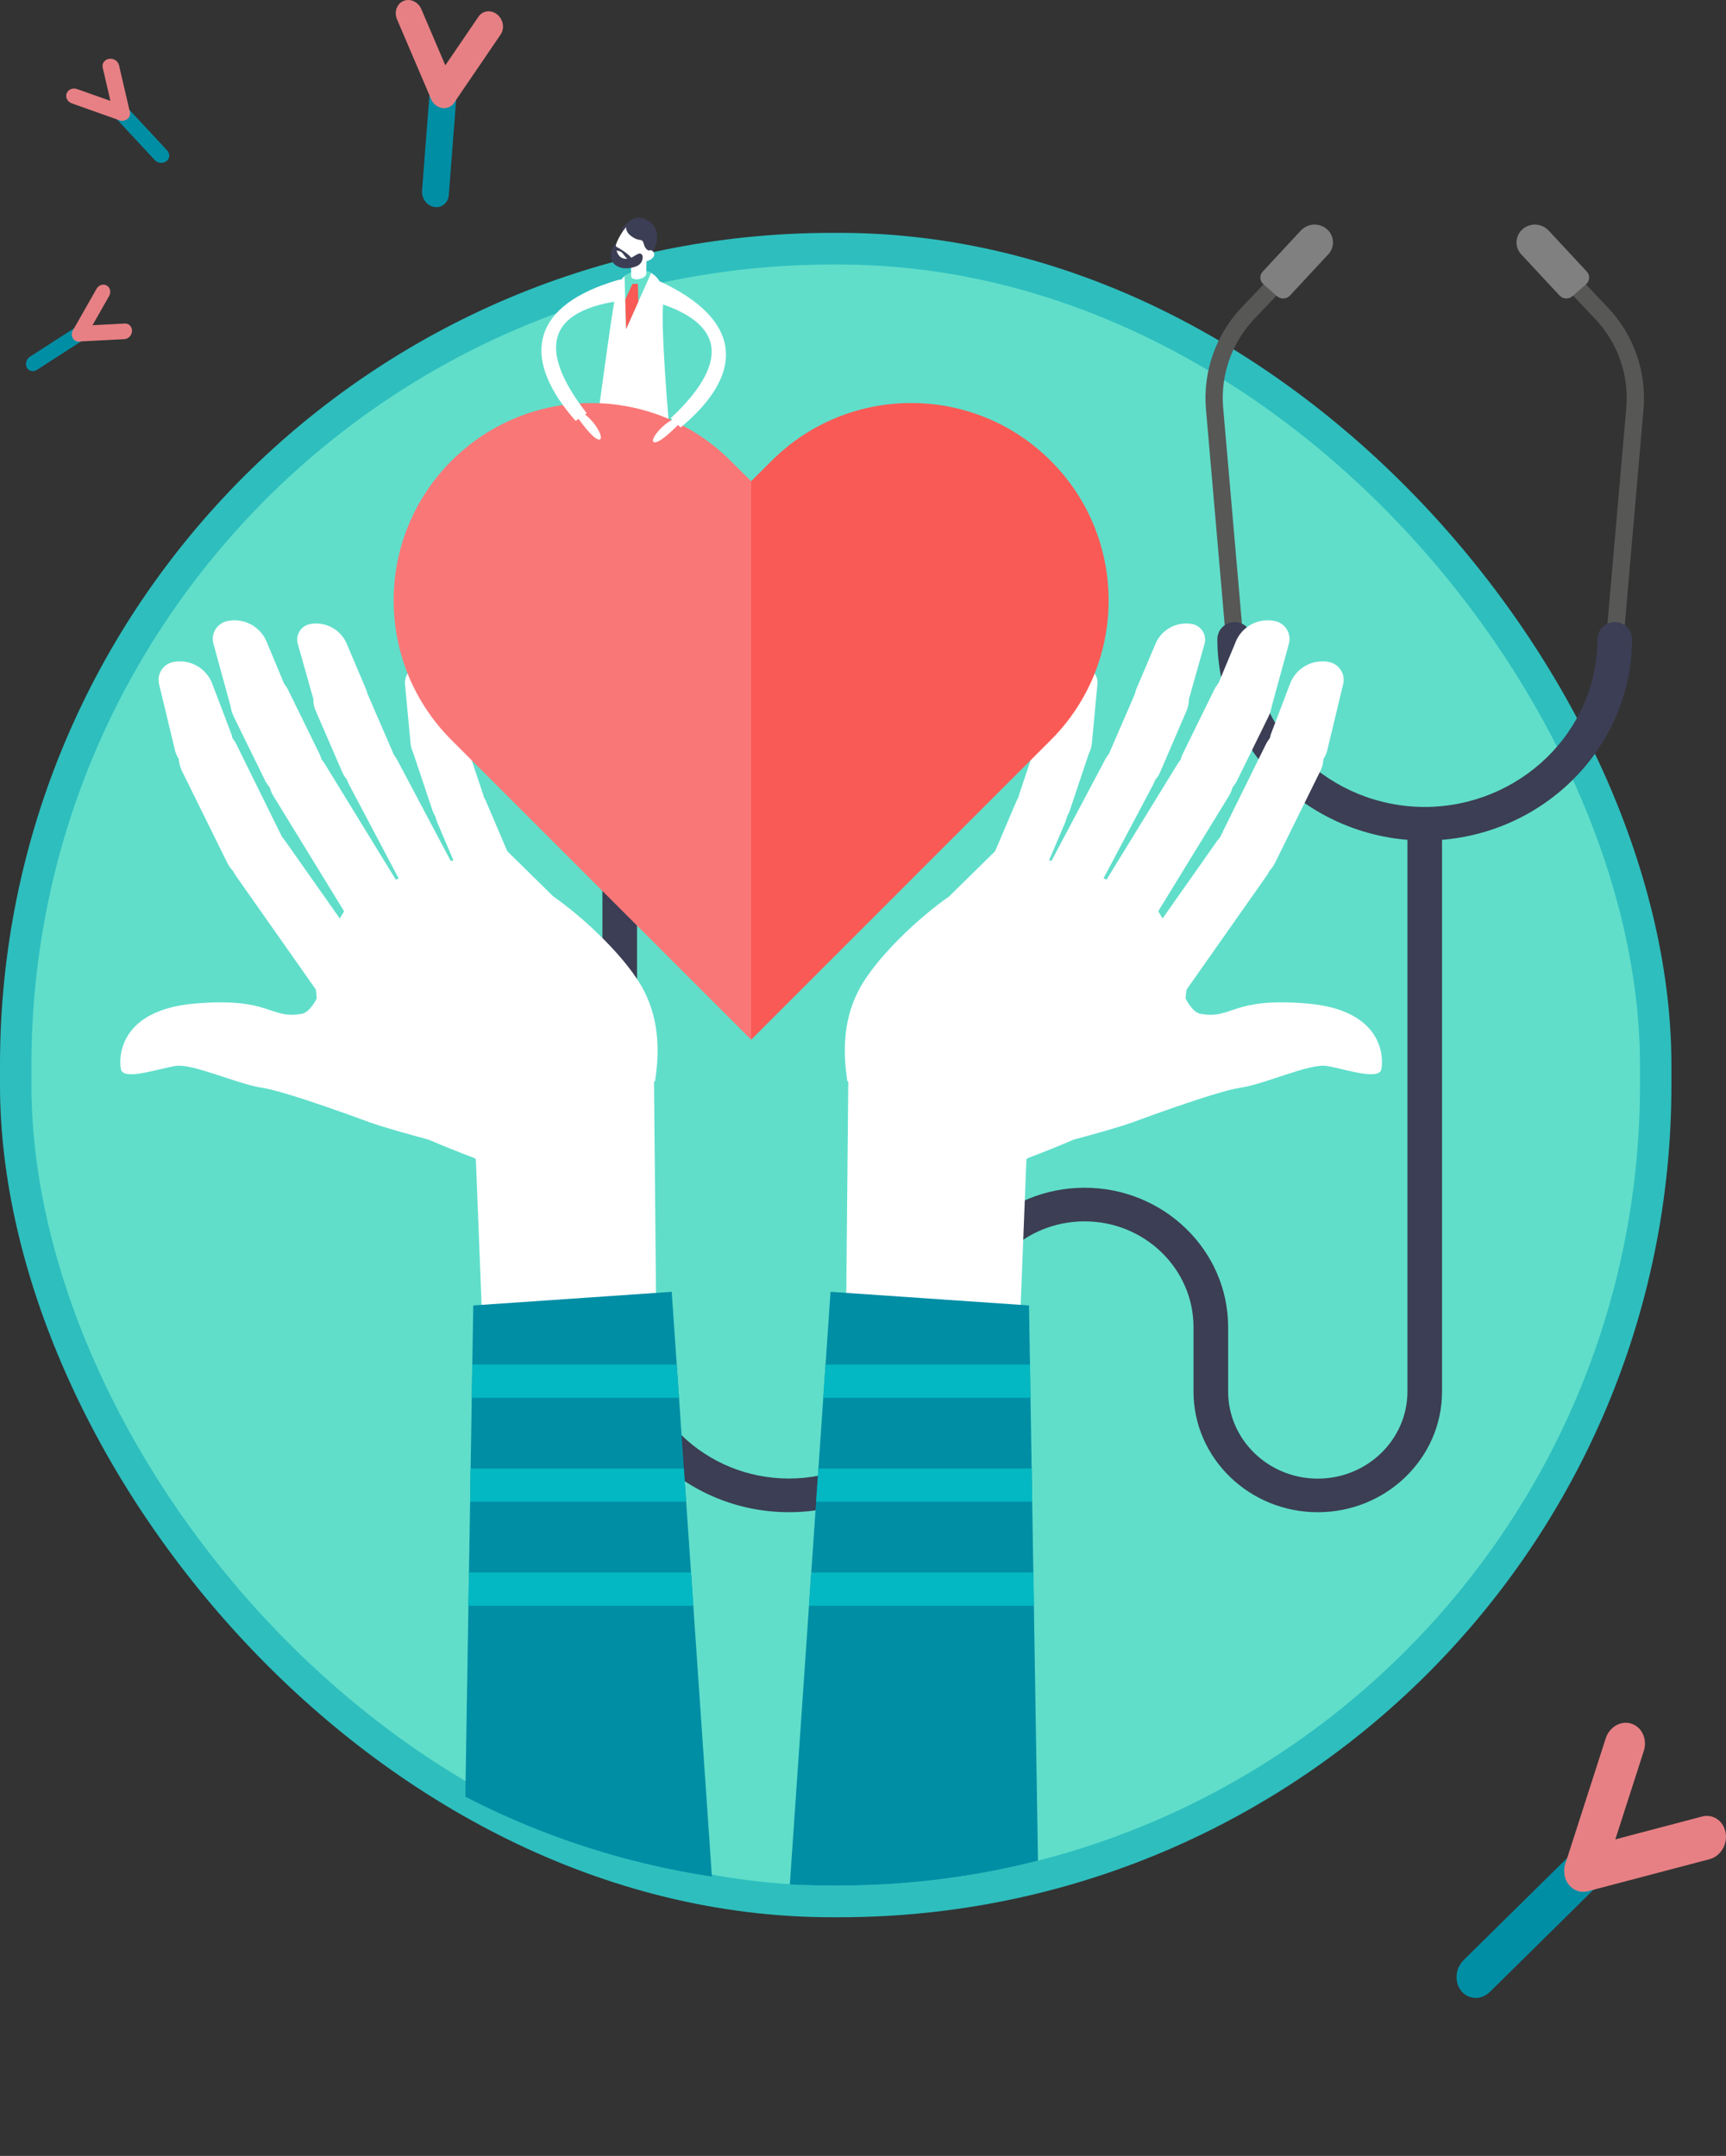 <?xml version="1.0" encoding="UTF-8"?><svg id="Layer_1" xmlns="http://www.w3.org/2000/svg" xmlns:xlink="http://www.w3.org/1999/xlink" viewBox="0 0 529.35 661.23"><rect x="0" y="0" width="529.35" height="661.23" fill="#333333" stroke="none"/><defs><style>.cls-1{clip-path:url(#clippath);}.cls-2{fill:none;}.cls-2,.cls-3,.cls-4,.cls-5,.cls-6,.cls-7,.cls-8,.cls-9,.cls-10,.cls-11,.cls-12,.cls-13,.cls-14,.cls-15,.cls-16{stroke-width:0px;}.cls-17{clip-path:url(#clippath-1);}.cls-3{fill:#fa5a55;}.cls-4{fill:#fa7777;}.cls-5{fill:#60deca;}.cls-6{fill:gray;}.cls-7{fill:#3b3e54;}.cls-8{fill:#575756;}.cls-9{fill:#1a1c2e;}.cls-10{fill:#2ebebe;}.cls-11{fill:#ff9d9a;}.cls-12{fill:#fff;}.cls-13{fill:#e78084;}.cls-14{fill:#03b8c2;}.cls-15{fill:#64e0cb;}.cls-16{fill:#008ea5;}</style><clipPath id="clippath"><path class="cls-2" d="m257.35,578.31h-2.08c-135.65,0-245.62-109.97-245.62-245.62v-5.93C9.64,191.11,67.47,58.71,203.13,58.71l36.01-6.7c135.65,0,263.83,139.09,263.83,274.75v5.93c0,135.65-109.97,245.62-245.62,245.62Z"/></clipPath><clipPath id="clippath-1"><rect class="cls-2" x="30.38" y="42.8" width="412.42" height="540.14"/></clipPath></defs><rect class="cls-10" y="71.42" width="512.61" height="516.62" rx="255.23" ry="255.23"/><rect class="cls-5" x="9.64" y="81.14" width="493.33" height="497.18" rx="245.62" ry="245.62"/><path class="cls-7" d="m404.15,463.81c-21.01,0-38.11-16.59-38.11-37v-19.77c0-17.89-14.99-32.44-33.42-32.44s-33.42,14.56-33.42,32.44v1.21c0,30.63-25.67,55.55-57.22,55.55s-57.22-24.92-57.22-55.55v-205.47c.12-2.93,2.59-5.21,5.52-5.09,2.77.11,4.98,2.33,5.09,5.09v205.47c0,24.95,20.94,45.23,46.61,45.23s46.6-20.3,46.6-45.23v-1.21c0-23.58,19.76-42.75,44.04-42.75s44.04,19.18,44.04,42.75v19.77c0,14.72,12.33,26.7,27.49,26.7s27.5-11.98,27.5-26.7v-174.14c.12-2.93,2.59-5.21,5.52-5.09,2.77.11,4.98,2.33,5.09,5.09v174.14c0,20.41-17.09,37-38.11,37Z"/><ellipse class="cls-8" cx="190.08" cy="184.46" rx="29.19" ry="28.34"/><ellipse class="cls-3" cx="190.08" cy="184.46" rx="21.89" ry="21.26"/><ellipse class="cls-6" cx="190.08" cy="184.46" rx="17.25" ry="16.75"/><path class="cls-8" d="m437.12,255.24c-33.66,0-61.05-26.57-61.14-59.24l-6.13-70.57c-.96-11.46,3.03-22.79,10.95-31.12l17.69-18.69c1.01-1.05,2.66-1.11,3.75-.15,1.05.91,1.16,2.5.25,3.54-.03.03-.06.07-.09.1l-17.69,18.68c-6.93,7.28-10.42,17.18-9.58,27.2l6.14,70.68c0,.07,0,.15,0,.22,0,29.88,25.04,54.19,55.81,54.19,1.42,0,2.58,1.15,2.58,2.58s-1.15,2.58-2.58,2.58h.03Z"/><path class="cls-7" d="m437.12,257.81c-35.18,0-63.77-27.77-63.77-61.92.12-2.93,2.59-5.21,5.52-5.09,2.77.11,4.98,2.33,5.09,5.09,0,28.48,23.84,51.62,53.16,51.62,2.84,0,5.15,2.3,5.16,5.14,0,2.84-2.3,5.15-5.14,5.16h-.01Z"/><path class="cls-6" d="m391.64,90.85l-4.19-3.7c-1.11-.96-1.23-2.64-.27-3.76.03-.03.05-.06.08-.09l11.73-12.62c2.13-2.24,5.64-2.41,7.97-.39h0c2.24,1.95,2.49,5.34.54,7.58-.05.06-.1.11-.15.16l-11.73,12.62c-1.06,1.13-2.83,1.21-3.99.18Z"/><path class="cls-8" d="m436.79,255.24c33.66,0,61.05-26.57,61.14-59.24l6.13-70.57c.95-11.46-3.04-22.79-10.96-31.12l-17.69-18.69c-1.01-1.05-2.66-1.11-3.74-.15-1.05.91-1.16,2.5-.25,3.54.03.03.06.07.09.1l17.68,18.68c6.93,7.28,10.42,17.18,9.58,27.2l-6.16,70.68c0,.07,0,.15,0,.22,0,29.88-25.03,54.19-55.8,54.19-1.42,0-2.58,1.15-2.58,2.58s1.15,2.58,2.58,2.58h0Z"/><path class="cls-7" d="m436.79,257.81c35.18,0,63.76-27.77,63.76-61.92-.12-2.93-2.59-5.21-5.52-5.1-2.77.11-4.99,2.33-5.1,5.1,0,28.48-23.84,51.62-53.15,51.62-2.84,0-5.15,2.3-5.16,5.14,0,2.84,2.3,5.15,5.14,5.16h.01Z"/><path class="cls-6" d="m482.27,90.85l4.19-3.7c1.11-.96,1.24-2.64.28-3.76-.03-.03-.05-.06-.08-.09l-11.73-12.62c-2.13-2.24-5.64-2.41-7.97-.39h0c-2.24,1.95-2.49,5.34-.54,7.58.05.06.1.11.15.16l11.73,12.62c1.06,1.12,2.82,1.21,3.98.18Z"/><g class="cls-1"><g class="cls-17"><path class="cls-7" d="m193.78,67.79s-3.52,1.08-2.85,3.31,4.06-1.29,4.06-1.29c0,0,.38-2.78-1.2-2.02Z"/><path class="cls-12" d="m170.84,215.56c.09.04.18.08.28.1.8.2,1.61-.28,1.81-1.08,0,0,0,0,0,0l2.62-10.44c.2-.8-.29-1.61-1.09-1.81-.8-.2-1.61.29-1.81,1.09l-2.62,10.43c-.18.69.16,1.41.8,1.71Z"/><path class="cls-11" d="m169.92,208.49c1.38.83,2.8,1.58,4.26,2.26,9.51-28.35,14.24-58.8,23.61-85.69-4.06-1.32-8.15-2.56-12.24-3.75-7.93,28.79-4,54.46-15.63,87.18Z"/><path class="cls-9" d="m173.64,214.38s.93,3.85,0,3.95-14.27.51-14.34-.1c-.26-2.11,10.64-4.07,11.7-3.85s2.52-.55,2.64,0Z"/><path class="cls-12" d="m215.6,215.56c-.09.04-.19.08-.29.1-.8.2-1.61-.28-1.81-1.08,0,0,0,0,0,0l-2.62-10.44c-.25-.79.2-1.63.99-1.88.79-.25,1.63.2,1.88.99.02.05.03.11.04.17l2.63,10.43c.17.69-.17,1.41-.81,1.71Z"/><path class="cls-11" d="m216.52,208.49c-1.38.83-2.8,1.58-4.26,2.26-9.52-28.35-14.24-58.8-23.61-85.69,4.06-1.32,8.14-2.56,12.24-3.75,7.93,28.79,4,54.46,15.63,87.18Z"/><path class="cls-9" d="m212.81,214.38s-.93,3.85,0,3.95,14.26.51,14.33-.1c.27-2.11-10.64-4.07-11.7-3.85s-2.51-.55-2.63,0Z"/><path class="cls-12" d="m209.07,172.2c-3.66-.22-17.33-1.57-21.03-.85-.3.06-.61.11-.92.14v-7.92l-1.03,8.02c-2.41.16-7.82.08-8.97-.3,2.01-11.08,9.28-67.57,11.3-78.93.74-4.21,1.62-6.53,3.14-7.67.34-.26.72-.48,1.11-.66,2.56-1.3,5.11-1.39,7.06-.31,1.8,1.07,3.06,2.85,3.45,4.91.44,1.77.32,3.18.14,5.55-.84,11.26,4.26,64.94,5.76,78.02Z"/><path class="cls-15" d="m191.55,84.71l.21,7.18.26,9.02,3.75-8.39,3.94-8.8c-1.98-1.08-4.5-1-7.06.31-.39.18-.77.41-1.11.67Z"/><path class="cls-12" d="m199.17,76.77c-2.47,3.8-7.12,5.11-9.43,3.65s-1.43-5.31,1.04-9.11,5.6-4.5,7.92-2.99,2.95,4.66.48,8.45Z"/><path class="cls-12" d="m198.63,76.15l-4.74-.47c-.29,3.04-.39,6.09-.32,9.14.17.72,1.36,1.05,2.63.73s1.99-.98,2.02-1.64h0c-.03-2.6.1-5.19.4-7.77Z"/><path class="cls-7" d="m196.86,78.08c-.7-.76-1.36-.08-3.03.85s-4.68.7-4.89-3.23c-.09-1.66-.74-.42-1.17.61-.33.75-.48,1.56-.43,2.38.06,1.16.7,2.21,1.7,2.8,1.54,1.01,3.84,1.07,6.08.2,1.21-.43,2.02-1.59,1.99-2.87,0-.27-.09-.52-.26-.73Z"/><path class="cls-7" d="m188.81,75.56l.16.09c.85.44,4.58,2.56,4.96,4.1.43,1.7-2.02-.67-2.76-1.79s-1.63-.97-2.44-1.2-1.17-1.24.08-1.2Z"/><path class="cls-7" d="m201.29,74.72s.78-2.96-.55-5.11-5.11-4.35-8.07-1.5c0,0-1.93,2.22.94,4.32s3.23.17,3.89,2.56,2.65,1.98,2.74,2.49l1.06-2.75Z"/><polygon class="cls-3" points="191.77 91.88 192.03 100.91 195.78 92.52 195.63 87.05 193.98 87.05 191.77 91.88"/><path class="cls-12" d="m200.3,78.93c-.58.85-2.19,1.44-2.83,1.03s-.33-1.24.24-2.12,1.64-1.37,2.28-.95c.64.39.84,1.22.45,1.86-.04.06-.08.13-.13.18Z"/><path class="cls-12" d="m161.81,358.79c4.26-12.78,5.51-24.33-6.61-41.08-9.69-13.37-19.6-20.41-30.13-22.32-10.82-1.98-22.81.96-27.86,10.73-1.3,2.5-2.9,4.53-4.76,4.86h-.09c-9.8,1.65-9.19-5.16-32.53-3.19s-23.48,16.59-22.73,20.17,11.46-.17,16.72-1.02,19.03,5.59,26.56,6.69c7.53,1.1,32.64,10.47,32.64,10.47,4.14,1.5,11.61,3.6,18.47,5.45,7.73,3.33,15.39,6.24,21.59,8.4,2.8.99,5.79,1.27,8.73.84Z"/><polygon class="cls-12" points="148.92 431.12 201.56 435.7 200.45 317.96 144.37 315.68 148.92 431.12"/><path class="cls-12" d="m110.54,326.66c22.62,17.3,44.67,37.43,46.2,37.33l44.16-32.44c1.19-7.72,1.63-17.74-3.29-27.48-5.05-9.99-18.65-22.71-27.87-29.08l-14.74-14.49-24.55,5.22-22.87,10.32-10.67,17.97c-1.92,2.94,2.39,19.99-.32,20.09l13.94,12.57Z"/><path class="cls-12" d="m87.44,257.9l29.26,41.53c2.95,4.19,1.95,9.98-2.24,12.93,0,0,0,0,0,0h0c-4.19,2.95-9.98,1.94-12.94-2.25l-29.21-41.54c-2.95-4.19-1.94-9.98,2.25-12.94h0c4.19-2.92,9.95-1.91,12.89,2.26Z"/><path class="cls-12" d="m72.45,228.2l13.94,28.27c2.26,4.6.36,10.17-4.24,12.43,0,0-.01,0-.02,0h0c-4.6,2.26-10.16.36-12.42-4.24,0,0,0-.02-.01-.02l-13.9-28.18c-2.27-4.6-.38-10.17,4.22-12.44,0,0,0,0,0,0h0c4.59-2.27,10.15-.4,12.43,4.18Z"/><path class="cls-12" d="m65.09,209.7l5.91,15.54h0c1.46,4.75-1.21,9.79-5.96,11.25-.18.05-.36.1-.54.15h0c-4.83,1.17-9.69-1.79-10.86-6.61,0,0,0-.02,0-.03l-4.85-20.16c-.73-3,1.11-6.02,4.12-6.75.1-.03.21-.05.32-.07h0c5.05-.94,10.05,1.88,11.87,6.68Z"/><path class="cls-12" d="m81.76,196.8l6.39,15.34h0c1.62,4.69-.88,9.8-5.57,11.42-.18.06-.37.12-.56.17h0c-4.78,1.33-9.74-1.47-11.07-6.26,0-.01,0-.03-.01-.04l-5.48-19.99c-.82-2.98.93-6.05,3.91-6.87.1-.03.2-.05.29-.07h0c5.02-1.1,10.12,1.55,12.09,6.3Z"/><path class="cls-12" d="m99.66,234.37l22.81,37.2c2.68,4.37,1.32,10.09-3.06,12.78,0,0,0,0-.01,0h0c-4.37,2.68-10.09,1.32-12.78-3.06,0,0,0,0,0-.01l-22.8-37.19c-2.67-4.36-1.3-10.07,3.06-12.74h0c4.35-2.7,10.07-1.36,12.77,2.99,0,0,.01.02.02.03Z"/><path class="cls-12" d="m88.35,211.59l9.62,19.6c2.26,4.6.36,10.15-4.23,12.41,0,0-.02,0-.03.01h0c-4.61,2.26-10.17.35-12.43-4.25,0,0,0,0,0,0l-9.61-19.6c-2.26-4.6-.36-10.16,4.24-12.42,0,0,.02,0,.02-.01h0c4.6-2.25,10.16-.35,12.42,4.25,0,0,0,.01,0,.02Z"/><path class="cls-12" d="m106.34,197.43l5.97,14.09h0c1.49,4.06-.59,8.56-4.65,10.05-.3.11-.61.2-.92.28h0c-4.47,1.02-8.95-1.62-10.23-6.03l-5.16-18.27c-.76-2.58.71-5.28,3.29-6.04.18-.05.36-.09.54-.13h0c4.67-.81,9.29,1.69,11.16,6.05Z"/><path class="cls-12" d="m121.81,233.06l19.03,35.93c2.27,4.06.82,9.18-3.24,11.45-.03.01-.05.03-.08.04h0c-4.2,2.1-9.31.4-11.42-3.8l-19-35.95c-2.26-4.06-.81-9.19,3.25-11.45.02-.01.04-.02.06-.03h0c4.2-2.07,9.28-.37,11.39,3.82Z"/><path class="cls-12" d="m112.28,211.81l8.05,18.6c1.91,4.16.1,9.08-4.06,10.99-.07.03-.13.06-.2.09h0c-4.39,1.69-9.33-.42-11.14-4.76l-8.06-18.61c-1.91-4.16-.09-9.09,4.07-11,.06-.03.12-.06.19-.08h0c4.39-1.69,9.33.43,11.15,4.77Z"/><path class="cls-12" d="m138.33,211.75l3.23,14.23h0c.68,4.31-2.26,8.37-6.57,9.05-.16.03-.32.05-.48.06h0c-4.34.41-8.19-2.77-8.6-7.11,0-.01,0-.03,0-.04l-1.7-18.11c-.26-2.7,1.71-5.1,4.41-5.36.09,0,.18-.01.27-.02h0c4.5-.17,8.48,2.9,9.45,7.3Z"/><path class="cls-12" d="m149.09,245.84l15.01,35.24c1.76,4.14-.16,8.93-4.3,10.7h0c-4.14,1.77-8.93-.15-10.69-4.29,0,0,0-.02,0-.02l-15.01-35.24c-1.77-4.13.14-8.91,4.26-10.7h0c4.14-1.79,8.94.12,10.72,4.25,0,.02.02.04.03.06Z"/><path class="cls-12" d="m142.01,225.26l6.08,18.15c1.43,4.26-.85,8.88-5.11,10.33h0c-4.26,1.43-8.87-.86-10.32-5.11l-6.08-18.16c-1.44-4.26.85-8.88,5.11-10.32h0c4.26-1.43,8.88.86,10.32,5.11Z"/><polygon class="cls-16" points="223.6 652.29 140.93 661.23 143.66 492.49 143.83 482.29 144.18 460.59 144.34 450.41 144.69 428.71 144.85 418.52 145.15 400.39 206.01 396.21 207.55 418.52 208.25 428.71 209.74 450.41 210.44 460.59 211.93 482.29 212.63 492.49 223.6 652.29"/><polygon class="cls-14" points="208.25 428.71 144.69 428.71 144.85 418.52 207.55 418.52 208.25 428.71"/><polygon class="cls-14" points="210.44 460.59 144.18 460.59 144.34 450.41 209.74 450.41 210.44 460.59"/><polygon class="cls-14" points="212.63 492.49 143.66 492.49 143.83 482.29 211.93 482.29 212.63 492.49"/><path class="cls-12" d="m298.93,358.79c-4.26-12.78-5.51-24.33,6.61-41.08,9.69-13.37,19.6-20.41,30.14-22.32,10.81-1.98,22.8.96,27.85,10.73,1.3,2.5,2.91,4.53,4.76,4.86h.09c9.81,1.65,9.19-5.16,32.54-3.19s23.47,16.59,22.73,20.17c-.74,3.58-11.46-.17-16.73-1.02s-19.02,5.59-26.56,6.69c-7.53,1.1-32.65,10.47-32.65,10.47-4.13,1.5-11.61,3.6-18.47,5.45-7.72,3.33-15.39,6.24-21.59,8.4-2.8.99-5.79,1.27-8.73.84Z"/><polygon class="cls-12" points="311.81 431.12 259.18 435.7 260.29 317.96 316.37 315.68 311.81 431.12"/><path class="cls-12" d="m350.21,326.66c-22.63,17.3-44.67,37.43-46.2,37.33l-44.14-32.44c-1.18-7.72-1.63-17.74,3.3-27.48,5.05-9.99,18.65-22.71,27.87-29.08l14.74-14.49,24.54,5.22,22.87,10.32,10.66,17.98c1.93,2.94-2.39,19.99.32,20.09l-13.96,12.55Z"/><path class="cls-12" d="m373.29,257.9l-29.21,41.53c-2.95,4.19-1.94,9.98,2.25,12.94h0c4.19,2.95,9.98,1.94,12.94-2.25l29.21-41.54c2.95-4.19,1.95-9.98-2.24-12.93,0,0,0,0,0,0h0c-4.19-2.95-9.98-1.94-12.93,2.25h0Z"/><path class="cls-12" d="m388.28,228.2l-13.94,28.27c-2.26,4.61-.35,10.18,4.26,12.44,0,0,0,0,0,0h0c4.61,2.26,10.18.35,12.44-4.26,0,0,0,0,0,0l13.9-28.18c2.26-4.61.35-10.18-4.26-12.44,0,0,0,0,0,0h0c-4.58-2.24-10.11-.38-12.4,4.18Z"/><path class="cls-12" d="m395.65,209.7l-5.91,15.54h0c-1.46,4.75,1.21,9.79,5.96,11.25.18.05.36.1.54.15h0c4.83,1.16,9.68-1.81,10.85-6.64l4.84-20.16c.73-3-1.11-6.02-4.11-6.75-.1-.02-.21-.05-.31-.07h0c-5.05-.93-10.03,1.88-11.85,6.68Z"/><path class="cls-12" d="m379.01,196.8l-6.39,15.34h0c-1.61,4.7.89,9.81,5.58,11.42.18.06.36.12.54.17h0c4.79,1.32,9.75-1.48,11.07-6.28,0,0,0-.02,0-.02l5.48-19.99c.81-2.98-.94-6.06-3.93-6.88-.09-.03-.19-.05-.28-.07h0c-5.02-1.1-10.11,1.55-12.08,6.3Z"/><path class="cls-12" d="m361.11,234.37l-22.83,37.2c-2.69,4.36-1.33,10.08,3.04,12.77,0,0,.02,0,.02.01h0c4.38,2.68,10.1,1.31,12.78-3.07l22.8-37.19c2.68-4.37,1.32-10.09-3.06-12.78,0,0,0,0-.01,0h0c-4.36-2.67-10.07-1.3-12.74,3.06Z"/><path class="cls-12" d="m372.37,211.59l-9.62,19.6c-2.26,4.6-.35,10.16,4.25,12.42,0,0,0,0,.01,0h0c4.6,2.26,10.15.36,12.41-4.23,0,0,0-.02.01-.03l9.62-19.6c2.25-4.61.35-10.18-4.26-12.43h0c-4.6-2.25-10.16-.35-12.42,4.25,0,0,0,.01,0,.02Z"/><path class="cls-12" d="m354.4,197.43l-5.97,14.09h0c-1.49,4.07.6,8.57,4.67,10.06.3.11.6.2.91.27h0c4.47,1.03,8.96-1.62,10.23-6.03l5.16-18.27c.76-2.58-.73-5.29-3.31-6.05-.17-.05-.35-.09-.53-.12h0c-4.68-.82-9.31,1.68-11.17,6.05Z"/><path class="cls-12" d="m338.89,233.06l-19.03,35.93c-2.26,4.06-.81,9.19,3.25,11.45.02.01.04.02.06.03h0c4.2,2.1,9.31.4,11.42-3.8l19.03-35.95c2.27-4.06.82-9.18-3.24-11.45-.03-.01-.05-.03-.08-.04h0c-4.21-2.09-9.32-.39-11.42,3.82Z"/><path class="cls-12" d="m348.51,211.81l-8.06,18.6c-1.91,4.16-.1,9.08,4.06,10.99.07.03.13.06.2.09h0c4.39,1.69,9.33-.42,11.14-4.76l8-18.61c1.91-4.16.09-9.09-4.07-11-.06-.03-.12-.06-.19-.08h0c-4.38-1.65-9.27.46-11.08,4.77Z"/><path class="cls-12" d="m322.41,211.75l-3.22,14.23h0c-.69,4.3,2.23,8.35,6.54,9.05.17.03.33.05.5.06h0c4.34.43,8.21-2.74,8.64-7.08,0-.02,0-.05,0-.07l1.7-18.11c.26-2.7-1.73-5.1-4.43-5.36-.09,0-.17-.01-.26-.02h0c-4.51-.19-8.51,2.89-9.49,7.3Z"/><path class="cls-12" d="m311.68,245.84l-15.01,35.24c-1.76,4.14.17,8.93,4.31,10.7h0c4.14,1.76,8.93-.16,10.7-4.3l15.01-35.24c1.76-4.14-.17-8.93-4.31-10.7h0c-4.14-1.76-8.93.16-10.7,4.3Z"/><path class="cls-12" d="m318.73,225.26l-6.08,18.15c-1.43,4.26.85,8.88,5.11,10.33h0c4.26,1.43,8.87-.86,10.32-5.11l6.08-18.16c1.44-4.26-.85-8.88-5.11-10.32h0c-4.26-1.44-8.88.85-10.32,5.11Z"/><polygon class="cls-16" points="319.81 661.23 237.13 652.29 248.11 492.49 248.81 482.29 250.3 460.59 251 450.41 252.49 428.71 253.19 418.52 254.72 396.21 315.59 400.39 315.89 418.52 316.05 428.71 316.4 450.41 316.57 460.59 316.92 482.29 317.08 492.49 319.81 661.23"/><polygon class="cls-14" points="316.05 428.71 252.49 428.71 253.19 418.52 315.89 418.52 316.05 428.71"/><polygon class="cls-14" points="316.57 460.59 250.3 460.59 251 450.41 316.4 450.41 316.57 460.59"/><polygon class="cls-14" points="317.08 492.49 248.11 492.49 248.81 482.29 316.92 482.29 317.08 492.49"/><path class="cls-4" d="m224.08,141.35c-23.64-23.64-61.98-23.64-85.62,0-23.64,23.64-23.64,61.98,0,85.62l91.91,91.91v-171.3l-6.29-6.23Z"/><path class="cls-3" d="m236.64,141.35c23.64-23.65,61.98-23.65,85.63,0,23.65,23.64,23.65,61.98,0,85.63l-91.9,91.91v-171.3l6.26-6.23Z"/><path class="cls-12" d="m208.32,129.93s-5.55,5.91-7.58,5.74,2.61-6.38,7.32-7.72l.26,1.98Z"/><path class="cls-12" d="m208.74,131.11c-.95-.93-2-1.86-3.03-2.84,15.08-14.16,20.04-28.23-4.93-35.73-3.82-1.14-3.95-2.1-2.1-4.7-.49-.49-.49-.49,0,0,1.86-2.6,2.82-2.05,6.32-.26,22.87,11.72,22.87,27.64,3.74,43.52Z"/><path class="cls-12" d="m177.12,128s4.57,6.69,6.6,6.82-1.59-6.71-6.04-8.76l-.56,1.94Z"/><path class="cls-12" d="m190.96,85.78l-.51,6.45h-.1c-25.84,3.54-23.12,18.2-10.4,34.53-1.18.8-2.35,1.56-3.41,2.34-16.46-18.66-13.98-34.38,10.43-42.42,1.88-.61,3.08-1.06,3.99-.89Z"/></g></g><path class="cls-16" d="m135.4,63.2c-2.02.93-4.5-.12-5.53-2.35-.35-.75-.49-1.57-.43-2.38l2.35-30.4c.07-2.41,1.96-4.16,4.24-3.92,2.27.25,4.06,2.41,4,4.82,0,.16-.02.31-.04.46l-2.35,30.4c-.12,1.51-.97,2.78-2.24,3.37Z"/><path class="cls-13" d="m137.77,32.79l-.11.05c-2.06.86-4.5-.27-5.48-2.53l-10.47-24.5c-.89-2.29.08-4.79,2.17-5.57,1.99-.74,4.29.32,5.28,2.44l10.47,24.5c.95,2.22.12,4.7-1.86,5.62Z"/><path class="cls-13" d="m137.77,32.79c-2.03.93-4.51-.13-5.53-2.37-.68-1.48-.57-3.18.28-4.43l14.32-21.01c1.36-1.83,3.94-2.03,5.76-.45,1.73,1.5,2.18,4.09,1.02,5.94l-14.32,21.01c-.39.57-.92,1.02-1.53,1.31Z"/><path class="cls-16" d="m451,612.56c-3.25-.95-5.04-4.63-4-8.22.35-1.21,1-2.3,1.88-3.16l33.04-32.58c2.48-2.71,6.41-2.83,8.77-.27,2.36,2.56,2.27,6.82-.21,9.52-.16.17-.33.34-.5.5l-33.04,32.58c-1.64,1.61-3.88,2.23-5.93,1.63Z"/><path class="cls-13" d="m484.05,579.99l-.18-.05c-3.22-1.07-4.9-4.81-3.77-8.37l12.42-38.59c1.26-3.53,4.87-5.42,8.06-4.24,3.02,1.13,4.61,4.65,3.63,8.07l-12.42,38.59c-1.12,3.49-4.55,5.53-7.74,4.59Z"/><path class="cls-13" d="m484.05,579.99c-3.26-.96-5.05-4.65-3.99-8.24.7-2.38,2.51-4.22,4.74-4.81l37.41-9.85c3.39-.75,6.55,1.59,7.07,5.24.49,3.45-1.58,6.87-4.75,7.84l-37.41,9.85c-1.02.27-2.07.26-3.06-.03Z"/><path class="cls-16" d="m51.79,48.39c-.4,1.23-1.82,1.87-3.17,1.43-.46-.15-.86-.41-1.18-.75l-12.02-12.94c-1-.97-1-2.47,0-3.34,1-.87,2.62-.79,3.62.19.06.06.13.13.18.2l12.02,12.94c.6.64.81,1.5.55,2.28Z"/><path class="cls-13" d="m39.77,35.44l-.02.07c-.44,1.21-1.88,1.81-3.23,1.34l-14.54-5.16c-1.33-.52-2.01-1.91-1.52-3.11.46-1.14,1.82-1.7,3.11-1.29l14.54,5.16c1.32.47,2.05,1.79,1.66,3Z"/><path class="cls-13" d="m39.77,35.44c-.4,1.23-1.83,1.87-3.18,1.43-.9-.29-1.58-1-1.78-1.86l-3.33-14.35c-.25-1.3.68-2.47,2.07-2.63,1.32-.15,2.6.68,2.93,1.89l3.33,14.35c.09.39.08.79-.04,1.16Z"/><path class="cls-16" d="m9.08,113.6c-1.08-.58-1.44-2.01-.81-3.2.21-.4.52-.74.9-.98l14.09-9.08c1.08-.77,2.48-.53,3.12.55.65,1.08.3,2.58-.78,3.35-.07.05-.14.1-.21.14l-14.09,9.08c-.7.45-1.54.5-2.22.14Z"/><path class="cls-13" d="m23.18,104.51l-.06-.03c-1.06-.61-1.38-2.06-.71-3.24l7.24-12.73c.71-1.15,2.12-1.56,3.16-.9.99.62,1.29,1.98.69,3.12l-7.24,12.73c-.65,1.15-2.02,1.62-3.08,1.05Z"/><path class="cls-13" d="m23.18,104.51c-1.08-.58-1.44-2.02-.8-3.21.42-.79,1.2-1.31,2.03-1.35l13.96-.72c1.25-.02,2.2,1.05,2.11,2.37-.08,1.26-1.07,2.31-2.26,2.42l-13.96.72c-.38.02-.75-.06-1.08-.23Z"/></svg>